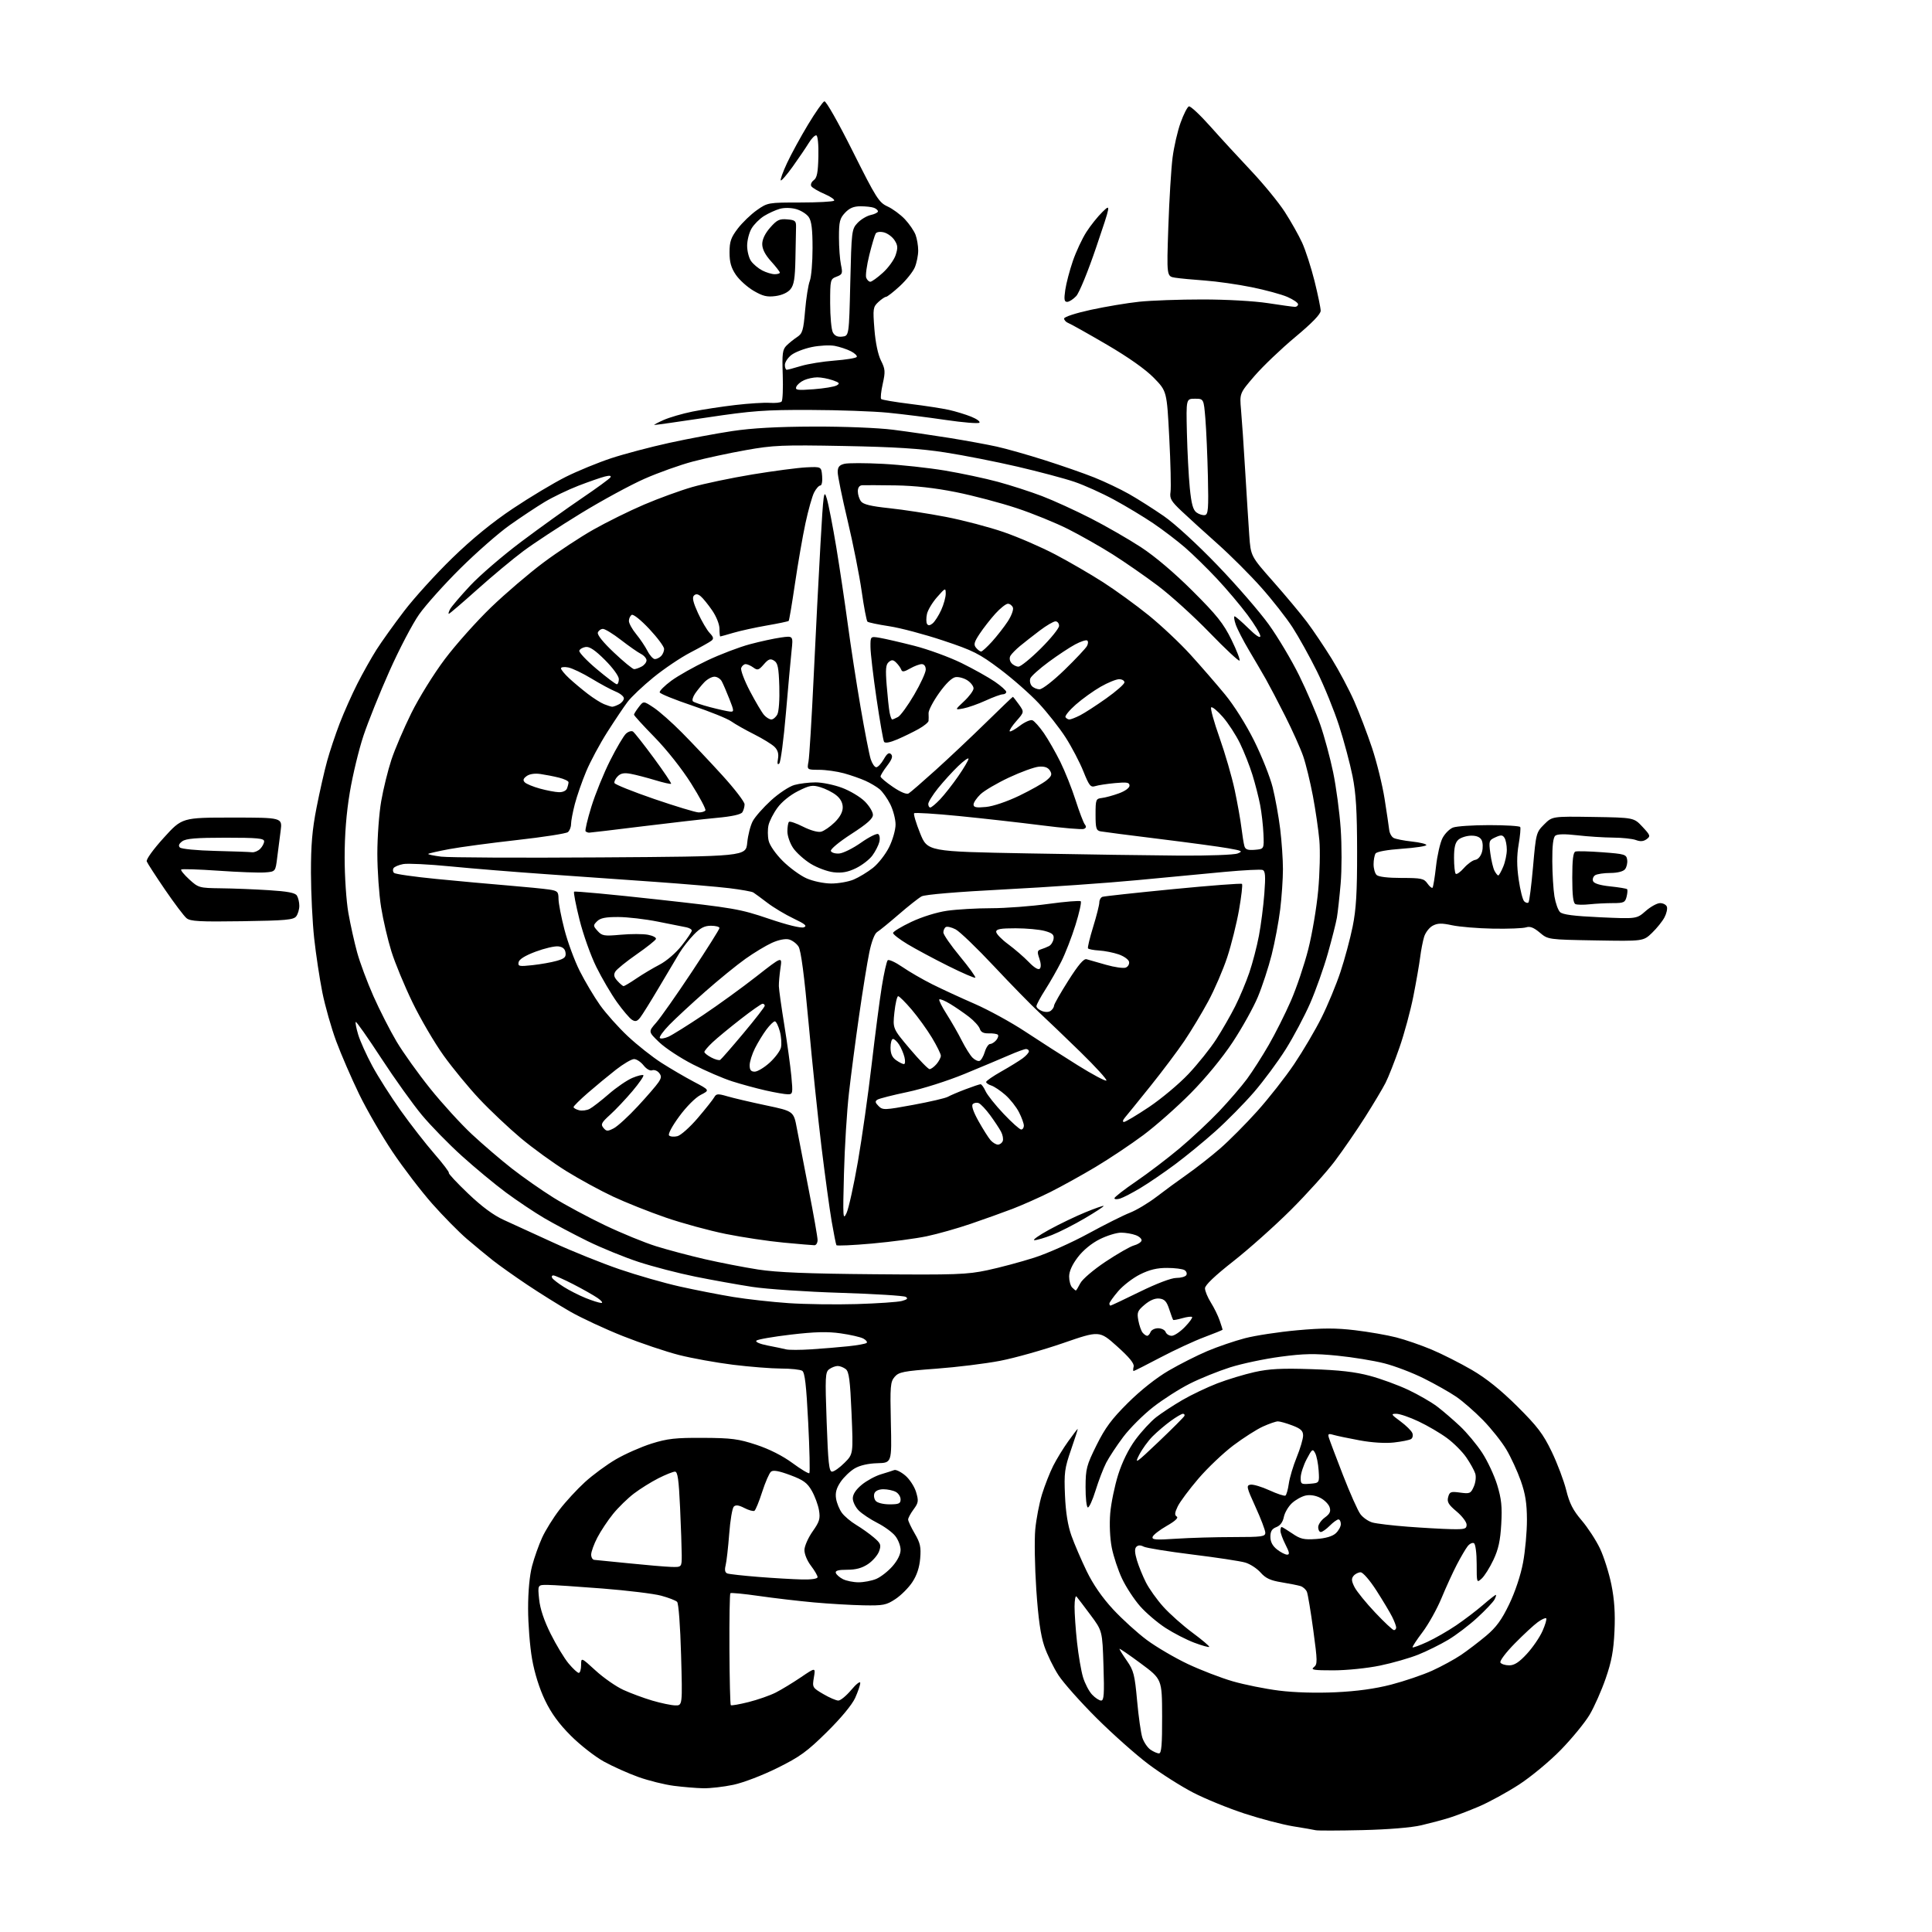 <?xml version="1.0" encoding="UTF-8" standalone="no"?>
<svg 
  version="1.1" 
  xmlns="http://www.w3.org/2000/svg" 
  xmlns:xlink="http://www.w3.org/1999/xlink" 
  xmlns:svg="http://www.w3.org/2000/svg"
  xmlns:rdf="http://www.w3.org/1999/02/22-rdf-syntax-ns#"
  xmlns:cc="http://creativecommons.org/ns#"
  xmlns:dc="http://purl.org/dc/elements/1.1/"
  viewBox="0 0 768 768"
  width="768"
  height="768"
>
<style>svg {background-color: white; }</style>"
<path stroke="none" fill="black" fill-rule="evenodd" d="M541.50,727.50C532.15,727.72 523.83,727.74 523.00,727.54C522.17,727.34 518.12,726.64 514.00,725.98C509.88,725.31 501.22,723.05 494.77,720.94C488.31,718.83 479.09,715.07 474.27,712.57C469.44,710.07 461.45,704.99 456.50,701.27C451.55,697.55 442.30,689.33 435.94,683.00C429.59,676.68 422.76,669.00 420.77,665.95C418.78,662.89 416.23,657.65 415.10,654.29C413.66,650.04 412.71,643.26 411.94,631.85C411.34,622.86 411.15,612.13 411.53,608.00C411.91,603.88 413.12,597.58 414.22,594.00C415.33,590.43 417.33,585.33 418.67,582.68C420.01,580.03 422.70,575.64 424.65,572.93C426.59,570.22 428.29,568.00 428.41,568.00C428.53,568.00 427.34,571.71 425.77,576.25C423.19,583.71 422.96,585.46 423.35,594.50C423.64,601.23 424.48,606.45 425.92,610.48C427.09,613.76 429.81,620.09 431.96,624.54C434.54,629.86 438.12,635.04 442.46,639.73C446.08,643.64 452.13,649.13 455.90,651.93C459.68,654.73 466.98,659.01 472.13,661.45C477.28,663.88 485.33,666.98 490.01,668.34C494.69,669.69 502.97,671.36 508.42,672.04C514.51,672.81 523.17,673.06 530.91,672.70C539.40,672.31 546.60,671.31 553.00,669.66C558.23,668.30 565.55,665.81 569.28,664.13C573.00,662.44 578.18,659.62 580.78,657.87C583.37,656.11 587.87,652.68 590.77,650.25C594.80,646.86 596.95,643.91 599.95,637.66C602.31,632.75 604.50,626.17 605.44,621.14C606.30,616.54 606.99,608.89 606.98,604.14C606.96,597.60 606.37,593.84 604.54,588.65C603.21,584.88 600.63,579.29 598.81,576.22C596.99,573.15 592.80,567.88 589.50,564.50C586.20,561.13 581.40,556.94 578.82,555.19C576.25,553.44 570.49,550.18 566.01,547.95C561.54,545.71 554.47,543.01 550.30,541.95C546.13,540.88 537.72,539.51 531.61,538.90C522.54,538.00 518.39,538.07 509.00,539.32C502.68,540.16 493.68,542.06 489.00,543.54C484.32,545.03 477.12,547.93 473.00,550.01C468.87,552.08 462.28,556.29 458.35,559.37C454.42,562.44 449.09,567.77 446.51,571.20C443.92,574.64 440.88,579.26 439.73,581.47C438.59,583.69 436.69,588.65 435.50,592.50C434.31,596.35 432.93,599.38 432.42,599.23C431.91,599.08 431.51,595.42 431.53,591.09C431.56,583.85 431.91,582.51 435.89,574.48C439.33,567.55 441.91,564.08 448.40,557.63C453.40,552.66 459.68,547.69 464.54,544.86C468.92,542.30 475.85,538.80 479.94,537.07C484.03,535.34 490.75,533.05 494.87,531.97C498.99,530.89 508.31,529.47 515.60,528.81C525.79,527.89 531.10,527.88 538.67,528.79C544.08,529.43 551.42,530.71 555.00,531.63C558.58,532.54 564.92,534.73 569.11,536.49C573.29,538.25 580.49,541.89 585.11,544.58C590.84,547.92 596.55,552.51 603.13,559.04C611.16,567.03 613.43,570.01 616.82,577.06C619.06,581.70 621.65,588.58 622.59,592.34C623.89,597.60 625.30,600.36 628.70,604.34C631.13,607.18 634.41,612.20 635.99,615.50C637.56,618.80 639.61,625.29 640.55,629.91C641.75,635.88 642.11,641.26 641.78,648.41C641.42,656.21 640.62,660.49 638.27,667.26C636.60,672.08 633.72,678.57 631.87,681.68C630.01,684.79 624.90,691.03 620.50,695.55C616.03,700.14 608.67,706.25 603.83,709.40C599.06,712.49 591.89,716.41 587.88,718.12C583.88,719.82 578.56,721.85 576.05,722.63C573.55,723.41 568.58,724.73 565.00,725.57C561.06,726.50 551.81,727.26 541.50,727.50zM279.50,710.86C276.75,710.80 271.51,710.36 267.85,709.89C264.20,709.42 257.90,707.86 253.85,706.42C249.81,704.98 243.60,702.20 240.06,700.25C236.52,698.29 230.60,693.67 226.92,689.98C222.21,685.27 219.15,681.08 216.65,675.88C214.43,671.26 212.50,665.12 211.51,659.49C210.64,654.55 209.93,645.55 209.93,639.50C209.92,632.64 210.52,626.24 211.51,622.50C212.38,619.20 214.18,614.13 215.50,611.24C216.82,608.35 219.92,603.36 222.39,600.15C224.85,596.94 229.42,591.99 232.53,589.15C235.64,586.31 241.18,582.23 244.84,580.10C248.50,577.96 254.88,575.15 259.00,573.85C265.34,571.86 268.51,571.51 279.50,571.57C290.82,571.63 293.56,571.99 300.66,574.33C305.81,576.03 311.11,578.71 315.01,581.58C318.41,584.09 321.44,585.90 321.73,585.60C322.02,585.31 321.82,576.23 321.27,565.43C320.52,550.60 319.94,545.57 318.89,544.91C318.13,544.43 314.34,544.02 310.47,544.02C306.60,544.01 298.01,543.33 291.37,542.51C284.73,541.68 275.07,539.94 269.90,538.63C264.73,537.31 254.69,533.93 247.59,531.11C240.49,528.29 231.04,523.89 226.59,521.34C222.14,518.78 214.45,513.97 209.50,510.66C204.55,507.34 198.44,503.01 195.93,501.03C193.42,499.05 188.76,495.20 185.57,492.47C182.38,489.73 176.19,483.45 171.81,478.50C167.44,473.55 160.36,464.31 156.09,457.96C151.83,451.61 145.83,441.26 142.77,434.96C139.72,428.66 135.62,419.21 133.67,413.96C131.72,408.71 129.23,399.93 128.13,394.46C127.04,388.98 125.58,379.32 124.89,373.00C124.20,366.68 123.63,354.98 123.61,347.00C123.59,335.90 124.11,329.80 125.84,321.00C127.08,314.68 128.97,306.35 130.04,302.50C131.10,298.65 133.36,291.90 135.05,287.50C136.75,283.10 139.90,276.03 142.06,271.78C144.21,267.54 147.63,261.47 149.65,258.28C151.67,255.10 156.63,248.17 160.67,242.88C164.71,237.59 173.31,228.12 179.79,221.83C187.67,214.18 195.64,207.67 203.90,202.15C210.69,197.61 220.12,191.96 224.87,189.58C229.62,187.21 237.78,183.86 243.00,182.14C248.22,180.42 258.57,177.69 266.00,176.06C273.43,174.43 284.68,172.32 291.00,171.37C298.94,170.17 309.00,169.62 323.50,169.57C335.51,169.53 349.00,170.07 355.00,170.83C360.77,171.56 370.90,173.04 377.50,174.10C384.10,175.17 392.52,176.71 396.21,177.53C399.90,178.34 408.45,180.76 415.21,182.91C421.97,185.06 430.88,188.16 435.00,189.81C439.12,191.46 445.33,194.41 448.79,196.37C452.26,198.33 458.48,202.29 462.63,205.15C467.01,208.18 475.95,216.38 483.97,224.72C491.56,232.61 500.75,243.21 504.39,248.28C508.03,253.35 513.45,262.45 516.43,268.50C519.41,274.55 523.18,283.34 524.82,288.03C526.45,292.72 528.76,301.26 529.95,307.01C531.14,312.76 532.49,322.85 532.95,329.44C533.41,336.03 533.40,345.85 532.93,351.25C532.46,356.65 531.79,362.74 531.44,364.78C531.09,366.83 529.47,373.23 527.84,379.00C526.21,384.77 523.04,393.70 520.80,398.83C518.55,403.96 514.19,412.17 511.11,417.08C508.02,421.99 502.35,429.65 498.50,434.12C494.65,438.58 487.74,445.59 483.14,449.70C478.55,453.81 471.26,459.78 466.95,462.97C462.65,466.17 456.51,470.35 453.31,472.27C450.12,474.19 446.49,476.07 445.25,476.45C444.01,476.83 443.00,476.77 443.00,476.32C443.00,475.87 446.88,472.85 451.62,469.62C456.36,466.39 464.12,460.48 468.87,456.50C473.62,452.52 480.70,445.89 484.62,441.77C488.53,437.64 493.52,431.85 495.71,428.89C497.89,425.92 501.79,419.83 504.37,415.34C506.96,410.85 510.91,402.98 513.15,397.84C515.39,392.70 518.49,383.51 520.04,377.41C521.60,371.30 523.38,360.76 524.00,353.98C524.63,347.19 524.84,338.23 524.47,334.07C524.10,329.91 522.94,321.94 521.89,316.37C520.83,310.79 519.11,303.72 518.05,300.64C516.99,297.56 513.79,290.42 510.94,284.77C508.10,279.12 504.61,272.48 503.21,270.00C501.80,267.52 498.78,262.35 496.49,258.50C494.20,254.65 491.83,250.04 491.22,248.25C490.61,246.46 490.40,245.00 490.77,245.00C491.13,245.00 493.58,247.12 496.22,249.71C499.23,252.68 501.00,253.84 501.00,252.86C501.00,251.99 498.69,248.18 495.87,244.39C493.04,240.60 487.57,234.12 483.70,230.00C479.83,225.88 474.15,220.32 471.08,217.66C468.01,215.00 462.35,210.68 458.50,208.07C454.65,205.46 447.61,201.22 442.85,198.64C438.10,196.06 431.01,192.86 427.09,191.53C423.18,190.20 412.98,187.49 404.44,185.50C395.90,183.52 382.97,180.97 375.71,179.85C365.84,178.31 355.68,177.67 335.50,177.29C310.95,176.83 307.41,176.98 296.50,178.93C289.90,180.10 280.40,182.15 275.40,183.47C270.39,184.79 261.76,187.87 256.22,190.31C250.68,192.75 239.29,198.93 230.91,204.06C222.53,209.18 212.26,215.92 208.09,219.03C203.91,222.14 195.64,229.03 189.71,234.34C183.77,239.66 178.69,244.00 178.42,244.00C178.15,244.00 178.38,243.17 178.92,242.15C179.47,241.13 183.05,236.94 186.88,232.83C190.72,228.72 199.85,220.86 207.18,215.36C214.51,209.86 225.34,202.08 231.25,198.08C237.16,194.08 242.29,190.33 242.65,189.76C243.08,189.06 242.33,188.95 240.42,189.43C238.83,189.83 234.13,191.47 229.96,193.07C225.80,194.68 219.73,197.60 216.47,199.56C213.22,201.52 206.95,205.68 202.54,208.81C198.13,211.94 189.31,219.68 182.94,226.00C176.57,232.32 169.22,240.52 166.62,244.21C164.01,247.90 158.71,258.03 154.84,266.71C150.96,275.39 146.30,287.00 144.47,292.50C142.64,298.00 140.21,308.07 139.07,314.88C137.68,323.18 137.00,331.73 137.00,340.88C137.00,348.43 137.66,358.24 138.48,362.89C139.29,367.51 140.86,374.56 141.96,378.57C143.05,382.58 145.98,390.42 148.45,396.00C150.93,401.58 155.07,409.70 157.66,414.06C160.25,418.41 166.26,426.81 171.01,432.73C175.77,438.66 183.23,446.83 187.58,450.89C191.94,454.95 199.12,461.11 203.54,464.56C207.96,468.01 215.39,473.20 220.04,476.10C224.69,478.99 233.90,483.93 240.50,487.08C247.10,490.23 256.21,493.96 260.75,495.38C265.28,496.80 273.98,499.11 280.08,500.52C286.18,501.92 295.75,503.78 301.34,504.65C308.81,505.81 321.03,506.31 347.50,506.53C379.89,506.81 384.40,506.65 392.50,504.93C397.45,503.88 405.81,501.64 411.07,499.96C416.34,498.28 426.01,493.97 432.57,490.39C439.13,486.81 446.60,483.07 449.18,482.07C451.75,481.07 456.47,478.24 459.68,475.79C462.88,473.33 468.43,469.27 472.00,466.76C475.57,464.25 481.43,459.66 485.00,456.56C488.57,453.46 495.22,446.78 499.77,441.71C504.32,436.64 510.93,428.23 514.45,423.00C517.97,417.77 522.87,409.45 525.34,404.50C527.81,399.55 531.19,391.38 532.86,386.34C534.53,381.30 536.71,373.20 537.70,368.34C539.09,361.47 539.49,354.82 539.47,338.50C539.45,322.34 539.03,315.43 537.65,308.50C536.66,303.55 534.25,294.55 532.31,288.50C530.36,282.45 526.40,272.71 523.50,266.85C520.60,260.99 516.22,253.12 513.78,249.35C511.33,245.58 505.77,238.48 501.41,233.58C497.06,228.67 489.23,220.84 484.00,216.18C478.77,211.53 472.33,205.66 469.67,203.15C465.52,199.23 464.90,198.16 465.30,195.54C465.55,193.87 465.33,184.18 464.80,174.00C463.84,155.50 463.84,155.50 458.67,150.20C455.35,146.81 448.66,142.08 440.00,137.01C432.57,132.67 425.71,128.82 424.75,128.45C423.79,128.09 423.00,127.26 423.00,126.63C423.00,125.97 427.57,124.48 433.62,123.16C439.47,121.89 448.13,120.44 452.87,119.94C457.62,119.44 468.93,119.04 478.00,119.04C487.49,119.04 498.53,119.66 504.00,120.50C509.23,121.31 514.06,121.97 514.75,121.98C515.44,121.99 516.00,121.52 516.00,120.94C516.00,120.36 514.09,119.05 511.75,118.03C509.41,117.01 503.00,115.27 497.50,114.16C492.00,113.04 483.68,111.86 479.00,111.52C474.32,111.19 468.98,110.68 467.13,110.39C463.76,109.86 463.76,109.86 464.43,90.18C464.80,79.36 465.56,66.98 466.11,62.67C466.66,58.36 468.10,52.10 469.31,48.75C470.51,45.39 472.00,42.49 472.61,42.29C473.22,42.09 477.04,45.66 481.09,50.21C485.14,54.77 492.47,62.74 497.37,67.93C502.27,73.12 508.27,80.45 510.71,84.22C513.15,87.99 516.26,93.51 517.62,96.48C518.98,99.45 521.19,106.30 522.54,111.69C523.88,117.09 524.98,122.41 524.99,123.52C525.00,124.87 521.61,128.37 514.84,134.02C509.25,138.68 502.00,145.62 498.71,149.42C492.75,156.35 492.75,156.35 493.33,162.92C493.66,166.54 494.40,177.38 494.97,187.00C495.55,196.62 496.28,208.23 496.60,212.79C497.19,221.08 497.19,221.08 506.13,231.20C511.04,236.76 517.08,243.99 519.54,247.26C522.00,250.53 526.41,257.10 529.36,261.85C532.30,266.61 536.34,274.23 538.34,278.78C540.35,283.34 543.52,291.66 545.40,297.28C547.27,302.90 549.52,312.00 550.39,317.50C551.25,323.00 552.09,328.58 552.23,329.90C552.38,331.22 553.17,332.66 554.00,333.10C554.83,333.54 558.09,334.18 561.25,334.52C564.41,334.86 567.00,335.50 567.00,335.92C567.00,336.35 562.63,337.01 557.29,337.39C551.45,337.80 547.27,338.55 546.80,339.29C546.38,339.95 546.02,341.87 546.02,343.55C546.01,345.23 546.54,347.14 547.20,347.80C547.95,348.55 551.68,349.00 557.14,349.00C565.01,349.00 566.04,349.22 567.42,351.19C568.26,352.39 569.18,353.16 569.45,352.88C569.72,352.61 570.35,348.80 570.84,344.41C571.33,340.01 572.49,334.96 573.41,333.17C574.34,331.38 576.23,329.48 577.61,328.96C579.00,328.43 585.47,328.00 592.01,328.00C598.54,328.00 604.07,328.34 604.31,328.75C604.55,329.16 604.26,332.33 603.67,335.78C602.92,340.25 602.92,344.23 603.70,349.62C604.30,353.79 605.28,357.68 605.88,358.28C606.48,358.88 607.25,359.09 607.59,358.74C607.94,358.40 608.75,352.00 609.41,344.53C610.58,331.22 610.67,330.87 613.82,327.72C617.04,324.50 617.04,324.50 633.27,324.75C649.50,325.01 649.50,325.01 652.90,328.66C656.05,332.03 656.18,332.40 654.55,333.59C653.32,334.49 652.05,334.59 650.33,333.94C648.98,333.42 644.86,332.98 641.18,332.96C637.51,332.93 631.12,332.52 627.00,332.04C622.04,331.47 619.08,331.52 618.25,332.21C617.41,332.91 617.02,336.22 617.06,342.37C617.09,347.39 617.48,353.67 617.91,356.32C618.35,358.96 619.34,361.77 620.12,362.55C621.15,363.58 625.57,364.15 636.07,364.63C650.60,365.29 650.60,365.29 654.18,362.15C656.15,360.42 658.73,359.00 659.91,359.00C661.10,359.00 662.31,359.63 662.60,360.41C662.90,361.19 662.48,363.10 661.66,364.66C660.84,366.22 658.61,369.00 656.71,370.83C653.24,374.16 653.24,374.16 634.31,373.83C615.38,373.50 615.38,373.50 612.08,370.72C609.67,368.69 608.19,368.13 606.64,368.64C605.46,369.03 599.55,369.26 593.50,369.15C587.45,369.04 580.13,368.43 577.24,367.81C573.07,366.91 571.46,366.95 569.51,367.99C568.16,368.72 566.63,370.70 566.11,372.40C565.59,374.11 564.88,377.75 564.54,380.50C564.19,383.25 562.99,390.20 561.85,395.95C560.72,401.70 558.23,410.91 556.31,416.41C554.39,421.92 551.90,428.25 550.77,430.46C549.64,432.68 546.01,438.77 542.69,444.00C539.38,449.23 533.96,457.10 530.66,461.50C527.35,465.90 519.43,474.69 513.07,481.03C506.71,487.36 496.44,496.52 490.25,501.38C482.90,507.15 479.00,510.87 479.00,512.12C479.00,513.18 480.05,515.72 481.33,517.77C482.62,519.82 484.19,523.03 484.83,524.90C485.47,526.77 486.00,528.42 486.00,528.56C486.00,528.71 482.74,530.04 478.75,531.53C474.76,533.02 466.90,536.66 461.28,539.62C455.67,542.58 450.87,545.00 450.63,545.00C450.39,545.00 450.39,544.21 450.64,543.25C450.96,542.04 448.93,539.56 444.07,535.20C437.04,528.91 437.04,528.91 422.57,533.91C414.60,536.66 403.34,539.83 397.53,540.95C391.72,542.07 380.34,543.47 372.23,544.07C359.09,545.04 357.30,545.39 355.63,547.33C353.94,549.30 353.80,551.00 354.13,565.50C354.50,581.50 354.50,581.50 348.77,581.65C345.17,581.74 341.83,582.50 339.78,583.70C337.98,584.75 335.46,587.16 334.17,589.05C332.48,591.55 331.98,593.39 332.35,595.72C332.63,597.50 333.68,600.05 334.68,601.40C335.68,602.76 338.24,604.91 340.36,606.18C342.49,607.46 345.63,609.69 347.34,611.15C350.11,613.51 350.35,614.11 349.47,616.62C348.92,618.17 346.95,620.46 345.09,621.72C342.70,623.33 340.25,624.00 336.77,624.00C333.27,624.00 331.95,624.36 332.25,625.25C332.47,625.94 333.75,627.06 335.08,627.74C336.41,628.41 339.20,628.98 341.28,628.99C343.36,628.99 346.52,628.39 348.30,627.65C350.08,626.91 352.99,624.64 354.77,622.61C356.78,620.32 358.00,617.86 358.00,616.10C358.00,614.54 357.06,612.07 355.90,610.60C354.75,609.13 351.54,606.79 348.78,605.39C346.01,603.98 342.68,601.77 341.37,600.46C340.07,599.16 339.00,596.98 339.00,595.62C339.00,594.00 340.23,592.13 342.56,590.21C344.51,588.60 347.93,586.74 350.16,586.07C352.39,585.40 354.77,584.64 355.46,584.38C356.15,584.11 358.12,585.08 359.84,586.52C361.56,587.97 363.50,590.93 364.15,593.10C365.21,596.65 365.11,597.36 363.17,599.99C361.98,601.60 361.00,603.42 361.00,604.03C361.00,604.64 362.18,607.16 363.62,609.61C365.81,613.35 366.17,614.97 365.79,619.48C365.49,623.10 364.46,626.21 362.66,628.93C361.19,631.16 358.17,634.18 355.96,635.64C352.32,638.05 351.14,638.29 343.22,638.14C338.43,638.05 329.55,637.53 323.50,636.98C317.45,636.43 307.62,635.28 301.66,634.42C295.69,633.56 290.60,633.07 290.33,633.33C290.07,633.60 289.90,643.62 289.96,655.61C290.02,667.60 290.26,677.60 290.50,677.83C290.74,678.07 293.92,677.51 297.59,676.59C301.25,675.67 306.10,673.97 308.37,672.82C310.64,671.66 315.14,668.93 318.36,666.75C324.21,662.78 324.21,662.78 323.53,666.81C322.87,670.75 322.94,670.88 327.26,673.41C329.69,674.84 332.39,676.00 333.25,676.00C334.12,676.00 336.44,674.09 338.40,671.75C340.36,669.41 341.96,668.17 341.96,669.00C341.96,669.83 341.04,672.51 339.93,674.97C338.70,677.67 334.27,683.02 328.70,688.51C320.82,696.29 317.99,698.35 309.00,702.80C303.10,705.73 295.43,708.66 291.50,709.49C287.65,710.30 282.25,710.92 279.50,710.86zM460.72,697.00C461.70,697.00 461.99,693.57 461.96,682.25C461.92,667.50 461.92,667.50 453.46,661.23C448.81,657.78 445.00,655.18 445.00,655.45C445.00,655.72 446.34,657.87 447.98,660.22C450.64,664.03 451.08,665.76 452.01,676.00C452.58,682.33 453.52,688.96 454.10,690.75C454.68,692.53 456.12,694.67 457.30,695.50C458.48,696.32 460.02,697.00 460.72,697.00zM268.40,677.92C271.30,678.00 271.30,678.00 270.74,657.89C270.42,646.36 269.75,637.35 269.16,636.76C268.60,636.20 265.75,635.10 262.82,634.31C259.90,633.52 249.40,632.24 239.50,631.46C229.60,630.68 219.75,630.03 217.61,630.02C213.72,630.00 213.72,630.00 214.31,635.73C214.70,639.52 216.26,644.19 218.90,649.48C221.10,653.89 224.30,659.19 226.02,661.25C227.74,663.31 229.56,665.00 230.07,665.00C230.58,665.00 231.00,663.60 231.00,661.90C231.00,658.80 231.00,658.80 236.75,664.06C239.91,666.96 244.88,670.42 247.78,671.75C250.68,673.08 255.86,675.00 259.28,676.01C262.70,677.02 266.81,677.88 268.40,677.92zM437.72,676.00C438.84,676.00 439.02,673.45 438.65,662.15C438.21,648.30 438.21,648.30 433.44,641.90C430.81,638.38 428.33,635.11 427.92,634.64C427.51,634.16 427.17,635.96 427.15,638.64C427.14,641.31 427.58,647.71 428.14,652.86C428.70,658.00 429.77,664.24 430.52,666.73C431.27,669.21 432.88,672.31 434.11,673.62C435.34,674.93 436.97,676.00 437.72,676.00zM530.06,663.99C522.30,664.00 520.91,663.78 522.25,662.75C523.76,661.60 523.74,660.47 522.05,648.00C521.04,640.58 519.90,633.73 519.52,632.79C519.13,631.85 518.00,630.82 517.00,630.50C516.01,630.19 512.61,629.51 509.44,628.99C505.01,628.27 503.10,627.38 501.10,625.11C499.67,623.49 496.93,621.70 495.00,621.14C493.07,620.57 483.62,619.13 474.00,617.95C464.38,616.76 455.66,615.35 454.63,614.81C453.39,614.16 452.41,614.19 451.71,614.89C450.98,615.62 451.05,617.23 451.94,620.22C452.65,622.57 454.26,626.55 455.53,629.05C456.79,631.54 459.90,635.90 462.44,638.72C464.97,641.54 470.20,646.19 474.06,649.05C477.92,651.91 480.90,654.44 480.67,654.66C480.45,654.89 477.78,654.14 474.74,653.00C471.70,651.86 466.57,649.23 463.35,647.15C460.12,645.06 455.56,641.17 453.21,638.50C450.85,635.82 447.63,630.91 446.05,627.57C444.47,624.23 442.62,618.66 441.94,615.19C441.21,611.43 440.97,605.93 441.33,601.57C441.67,597.54 443.10,590.63 444.49,586.21C446.11,581.10 448.61,576.04 451.36,572.29C453.74,569.06 457.45,565.04 459.60,563.36C461.74,561.69 466.43,558.62 470.00,556.54C473.57,554.46 479.82,551.49 483.87,549.92C487.92,548.36 494.60,546.34 498.70,545.42C504.56,544.12 509.43,543.87 521.34,544.26C532.37,544.62 538.68,545.34 544.50,546.90C548.90,548.07 555.81,550.60 559.86,552.52C563.91,554.44 569.08,557.43 571.36,559.17C573.64,560.91 577.69,564.40 580.37,566.92C583.05,569.44 587.01,574.18 589.16,577.46C591.31,580.74 594.01,586.52 595.17,590.32C596.85,595.87 597.17,598.94 596.77,605.88C596.40,612.43 595.64,615.89 593.64,620.11C592.19,623.18 590.10,626.50 589.00,627.50C587.02,629.30 587.00,629.25 587.00,621.71C587.00,617.41 586.54,613.83 585.93,613.46C585.35,613.10 584.21,613.63 583.41,614.65C582.61,615.67 580.67,618.98 579.10,622.00C577.53,625.02 574.78,631.02 573.00,635.33C571.21,639.64 567.82,645.71 565.46,648.83C563.10,651.95 561.33,654.66 561.52,654.85C561.71,655.05 564.34,654.08 567.35,652.70C570.37,651.31 575.54,648.35 578.84,646.11C582.14,643.87 586.92,640.23 589.48,638.02C592.03,635.81 594.34,634.00 594.60,634.00C594.86,634.00 594.62,634.83 594.08,635.85C593.53,636.87 590.44,640.13 587.20,643.10C583.97,646.07 578.78,650.01 575.69,651.85C572.59,653.70 567.26,656.34 563.84,657.72C560.41,659.10 553.54,661.08 548.56,662.10C543.50,663.15 535.33,663.98 530.06,663.99zM599.93,662.00C601.99,662.00 603.87,660.78 606.96,657.43C609.28,654.91 612.08,650.82 613.17,648.34C614.27,645.86 614.93,643.60 614.64,643.31C614.35,643.02 612.85,643.70 611.31,644.82C609.76,645.93 605.63,649.76 602.13,653.32C598.57,656.94 596.06,660.28 596.44,660.90C596.81,661.50 598.38,662.00 599.93,662.00zM554.12,648.00C554.60,648.00 555.00,647.53 555.00,646.95C555.00,646.37 554.28,644.46 553.40,642.70C552.52,640.94 549.70,636.24 547.15,632.26C544.53,628.18 541.79,625.02 540.87,625.01C539.98,625.01 538.71,625.64 538.06,626.43C537.13,627.54 537.23,628.54 538.47,630.95C539.35,632.65 543.03,637.18 546.66,641.02C550.28,644.86 553.64,648.00 554.12,648.00zM318.75,627.86C322.60,627.95 325.00,627.59 325.00,626.93C325.00,626.35 323.81,624.30 322.35,622.39C320.83,620.40 319.73,617.71 319.78,616.09C319.82,614.53 321.29,611.23 323.04,608.75C325.77,604.88 326.12,603.69 325.56,600.35C325.20,598.21 323.91,594.73 322.70,592.61C320.89,589.43 319.37,588.33 314.11,586.37C309.60,584.69 307.36,584.29 306.48,585.02C305.79,585.59 304.22,589.20 302.98,593.05C301.75,596.90 300.36,600.28 299.90,600.56C299.44,600.85 297.64,600.35 295.91,599.46C293.66,598.29 292.46,598.14 291.69,598.91C291.09,599.51 290.27,604.38 289.87,609.75C289.46,615.11 288.82,620.73 288.45,622.24C287.98,624.13 288.19,625.13 289.14,625.48C289.89,625.75 295.45,626.37 301.50,626.85C307.55,627.33 315.31,627.78 318.75,627.86zM266.75,622.87C271.00,623.00 271.00,623.00 271.00,618.25C270.99,615.64 270.70,607.09 270.34,599.25C269.83,588.13 269.39,585.00 268.31,585.00C267.55,585.00 264.59,586.19 261.72,587.64C258.86,589.09 254.48,591.82 252.01,593.70C249.53,595.58 245.79,599.23 243.70,601.81C241.61,604.39 238.80,608.62 237.45,611.22C236.10,613.81 235.00,616.85 235.00,617.97C235.00,619.09 235.56,620.03 236.25,620.07C236.94,620.12 243.12,620.73 250.00,621.44C256.88,622.15 264.41,622.79 266.75,622.87zM511.66,618.00C512.73,618.00 512.59,617.11 511.02,614.04C509.91,611.86 509.00,609.39 509.00,608.54C509.00,607.69 509.21,607.00 509.46,607.00C509.71,607.00 511.62,608.17 513.71,609.59C516.95,611.81 518.32,612.12 523.21,611.78C526.91,611.52 529.64,610.73 530.96,609.53C532.08,608.52 533.00,606.86 533.00,605.85C533.00,604.83 532.57,604.00 532.05,604.00C531.52,604.00 529.97,605.12 528.59,606.50C527.22,607.88 525.62,609.00 525.05,609.00C524.47,609.00 524.00,608.14 524.00,607.08C524.00,606.03 525.18,604.31 526.62,603.26C528.63,601.80 529.08,600.83 528.55,599.16C528.17,597.96 526.51,596.28 524.86,595.43C523.01,594.47 520.76,594.11 519.01,594.50C517.44,594.84 514.99,596.21 513.56,597.53C512.13,598.86 510.68,601.34 510.34,603.05C509.94,605.06 508.88,606.47 507.36,607.05C505.62,607.72 505.00,608.72 505.00,610.90C505.00,612.90 505.85,614.52 507.63,615.93C509.08,617.07 510.89,618.00 511.66,618.00zM467.61,611.66C473.05,611.30 483.24,611.01 490.25,611.01C501.73,611.00 503.00,610.83 502.98,609.25C502.96,608.29 501.21,603.67 499.07,599.00C495.50,591.17 495.35,590.47 497.10,590.18C498.15,590.00 501.53,591.01 504.61,592.42C507.69,593.83 510.55,594.78 510.97,594.52C511.38,594.26 511.99,592.13 512.32,589.78C512.65,587.42 514.06,582.70 515.46,579.27C516.86,575.84 518.00,571.97 518.00,570.66C518.00,568.77 517.11,567.93 513.72,566.64C511.36,565.74 508.77,565.01 507.97,565.02C507.16,565.03 504.48,565.96 502.01,567.08C499.55,568.20 494.27,571.57 490.29,574.56C486.31,577.56 480.06,583.49 476.41,587.75C472.76,592.01 469.05,596.99 468.17,598.81C466.96,601.32 466.86,602.30 467.78,602.86C468.55,603.34 467.13,604.66 463.82,606.55C460.98,608.17 458.45,610.13 458.19,610.91C457.80,612.09 459.35,612.21 467.61,611.66zM576.75,607.86C582.29,607.98 583.00,607.78 583.00,606.08C583.00,605.03 581.21,602.67 579.02,600.83C575.79,598.13 575.15,597.05 575.66,595.13C576.23,593.00 576.70,592.82 580.42,593.33C584.26,593.86 584.65,593.69 585.85,590.97C586.59,589.31 586.84,587.06 586.44,585.77C586.05,584.52 584.45,581.63 582.88,579.35C581.32,577.07 577.86,573.60 575.18,571.64C572.51,569.67 567.44,566.70 563.91,565.04C560.39,563.37 556.40,562.00 555.05,562.00C552.82,562.00 552.97,562.27 556.70,565.01C558.95,566.67 561.08,568.77 561.43,569.68C561.78,570.59 561.55,571.66 560.91,572.05C560.28,572.45 557.22,573.06 554.13,573.41C550.68,573.80 545.40,573.47 540.50,572.57C536.10,571.76 531.42,570.78 530.09,570.39C528.04,569.79 527.77,569.97 528.27,571.59C528.59,572.64 531.12,579.33 533.89,586.46C536.66,593.59 539.76,600.54 540.78,601.90C541.80,603.27 543.95,604.76 545.57,605.22C547.18,605.67 553.45,606.42 559.50,606.88C565.55,607.34 573.31,607.78 576.75,607.86zM353.62,598.00C357.31,598.00 358.00,597.69 358.00,596.04C358.00,594.95 357.13,593.60 356.07,593.04C355.00,592.47 352.80,592.00 351.17,592.00C349.36,592.00 347.97,592.63 347.59,593.63C347.25,594.52 347.48,595.87 348.11,596.63C348.75,597.41 351.13,598.00 353.62,598.00zM520.75,589.81C524.50,589.50 524.50,589.50 524.18,584.55C524.00,581.83 523.38,578.71 522.79,577.62C521.82,575.79 521.54,576.00 519.41,580.06C518.13,582.50 517.07,585.76 517.05,587.31C517.00,589.95 517.22,590.10 520.75,589.81zM330.75,585.00C331.55,585.00 333.77,583.43 335.70,581.50C339.19,578.01 339.19,578.01 338.50,561.75C337.94,548.65 337.49,545.26 336.21,544.25C335.33,543.56 333.89,543.00 333.00,543.00C332.11,543.00 330.60,543.57 329.64,544.27C328.05,545.44 327.96,547.20 328.61,565.27C329.18,581.49 329.56,585.00 330.75,585.00zM460.61,573.08C466.05,567.90 470.65,563.29 470.83,562.83C471.02,562.37 470.75,562.00 470.23,562.00C469.72,562.00 467.55,563.27 465.40,564.83C463.26,566.38 460.02,569.13 458.21,570.94C456.40,572.75 453.98,576.09 452.82,578.37C450.88,582.17 451.51,581.74 460.61,573.08zM322.50,536.38C326.90,536.09 333.51,535.55 337.18,535.16C340.86,534.78 344.16,534.17 344.52,533.81C344.88,533.46 344.27,532.68 343.17,532.09C342.06,531.50 338.02,530.57 334.18,530.03C328.95,529.28 323.97,529.41 314.38,530.53C307.33,531.36 301.17,532.43 300.68,532.92C300.16,533.44 302.01,534.25 305.14,534.86C308.09,535.43 311.40,536.12 312.50,536.40C313.60,536.67 318.10,536.67 322.50,536.38zM456.02,531.00C456.44,531.00 457.05,530.33 457.36,529.50C457.68,528.67 459.03,528.00 460.36,528.00C461.70,528.00 463.05,528.67 463.36,529.50C463.68,530.33 464.76,531.00 465.77,531.00C466.78,531.00 469.13,529.43 470.99,527.51C472.84,525.60 474.14,523.81 473.87,523.53C473.59,523.26 471.85,523.47 470.00,524.00C468.15,524.53 466.51,524.84 466.36,524.69C466.21,524.54 465.50,522.64 464.79,520.46C463.78,517.35 462.94,516.44 460.89,516.20C459.19,516.00 457.16,516.84 455.06,518.60C452.18,521.02 451.91,521.70 452.51,524.91C452.88,526.88 453.64,529.06 454.21,529.75C454.78,530.44 455.59,531.00 456.02,531.00zM340.54,518.39C348.82,518.14 356.90,517.59 358.50,517.16C360.65,516.58 361.06,516.15 360.05,515.53C359.30,515.07 347.62,514.34 334.09,513.92C320.57,513.50 304.77,512.44 299.00,511.55C293.23,510.66 283.03,508.83 276.35,507.48C269.67,506.13 259.55,503.50 253.85,501.64C248.16,499.77 239.00,496.03 233.50,493.33C228.00,490.62 220.29,486.53 216.38,484.24C212.46,481.94 205.61,477.35 201.14,474.05C196.68,470.74 188.79,464.20 183.60,459.51C178.41,454.83 171.26,447.51 167.71,443.25C164.16,438.99 156.88,428.82 151.55,420.66C146.22,412.49 141.66,406.01 141.42,406.24C141.19,406.48 141.62,408.75 142.39,411.29C143.15,413.83 145.67,419.42 147.98,423.70C150.29,427.99 155.39,436.00 159.31,441.50C163.23,447.00 169.24,454.71 172.66,458.64C176.08,462.57 178.68,465.99 178.42,466.24C178.17,466.49 181.61,470.19 186.07,474.44C191.53,479.66 196.19,483.10 200.34,484.98C203.73,486.52 212.57,490.57 220.00,493.98C227.43,497.39 239.21,502.13 246.18,504.52C253.16,506.91 263.96,510.01 270.18,511.40C276.41,512.79 286.00,514.67 291.50,515.57C297.00,516.47 306.90,517.57 313.50,518.02C320.10,518.47 332.27,518.63 340.54,518.39zM441.44,519.00C441.68,519.00 446.93,516.52 453.09,513.50C459.78,510.22 465.62,508.00 467.59,508.00C469.40,508.00 471.19,507.50 471.57,506.89C471.95,506.28 471.64,505.38 470.88,504.90C470.12,504.42 467.00,504.02 463.95,504.02C459.95,504.00 456.93,504.73 453.20,506.59C450.34,508.01 446.43,511.02 444.50,513.27C442.58,515.52 441.00,517.73 441.00,518.18C441.00,518.63 441.20,519.00 441.44,519.00zM239.00,517.94C239.82,517.97 239.15,517.07 237.50,515.94C235.85,514.82 231.47,512.34 227.77,510.45C224.08,508.55 220.56,507.00 219.97,507.00C219.37,507.00 219.17,507.47 219.53,508.04C219.88,508.61 221.94,510.20 224.10,511.56C226.26,512.93 230.16,514.91 232.77,515.97C235.37,517.03 238.18,517.91 239.00,517.94zM427.67,513.00C427.83,513.00 428.62,511.70 429.44,510.11C430.29,508.48 434.65,504.76 439.52,501.51C444.25,498.37 449.30,495.48 450.74,495.09C452.19,494.71 453.55,493.86 453.77,493.20C453.98,492.55 452.97,491.56 451.52,491.01C450.06,490.45 447.41,490.00 445.63,490.00C443.85,490.00 440.04,491.17 437.16,492.61C433.94,494.21 430.59,496.96 428.46,499.75C426.20,502.71 425.00,505.38 425.00,507.44C425.00,509.18 425.54,511.14 426.20,511.80C426.86,512.46 427.52,513.00 427.67,513.00zM346.67,494.33C339.07,495.01 332.68,495.30 332.49,494.98C332.29,494.66 331.44,490.38 330.59,485.45C329.75,480.53 327.93,467.23 326.55,455.90C325.17,444.57 322.87,422.52 321.45,406.90C319.70,387.64 318.40,377.78 317.42,376.27C316.63,375.04 314.90,373.76 313.58,373.43C312.14,373.07 309.43,373.62 306.84,374.80C304.45,375.88 299.73,378.73 296.34,381.14C292.95,383.54 285.75,389.40 280.34,394.17C274.93,398.94 268.50,404.90 266.06,407.40C263.62,409.91 261.93,412.27 262.31,412.64C262.68,413.02 264.23,412.77 265.75,412.09C267.26,411.41 273.45,407.54 279.50,403.50C285.55,399.45 295.10,392.53 300.72,388.12C310.95,380.11 310.95,380.11 310.25,384.80C309.87,387.39 309.58,390.62 309.61,392.00C309.64,393.38 310.62,400.35 311.78,407.50C312.94,414.65 314.19,423.76 314.57,427.75C315.22,434.63 315.15,435.00 313.19,435.00C312.05,435.00 308.06,434.31 304.31,433.46C300.57,432.61 294.57,430.98 291.00,429.83C287.43,428.69 280.45,425.68 275.50,423.15C270.55,420.63 264.51,416.66 262.09,414.35C257.67,410.13 257.67,410.13 260.85,406.52C262.59,404.53 268.97,395.46 275.01,386.35C281.05,377.24 286.00,369.39 286.00,368.90C286.00,368.40 284.48,368.00 282.61,368.00C280.05,368.00 278.39,368.86 275.79,371.54C273.90,373.49 271.34,376.75 270.11,378.79C268.88,380.83 265.21,387.00 261.96,392.50C258.71,398.00 255.35,403.39 254.50,404.48C253.28,406.03 252.57,406.22 251.22,405.38C250.28,404.79 247.60,401.65 245.28,398.41C242.96,395.16 239.25,388.84 237.04,384.36C234.82,379.88 231.82,371.44 230.36,365.59C228.90,359.74 227.93,354.73 228.21,354.46C228.48,354.18 243.29,355.56 261.11,357.53C291.76,360.91 294.15,361.32 305.61,365.21C312.96,367.70 318.43,369.05 319.54,368.62C320.96,368.08 320.07,367.32 315.43,365.11C312.17,363.56 307.48,360.75 305.00,358.85C302.52,356.96 300.02,355.12 299.43,354.76C298.84,354.40 294.56,353.64 289.93,353.07C285.29,352.51 272.05,351.38 260.50,350.56C248.95,349.74 229.38,348.36 217.00,347.49C204.62,346.63 187.53,345.24 179.00,344.40C170.47,343.56 162.05,343.15 160.29,343.48C158.52,343.81 156.78,344.55 156.42,345.13C156.07,345.70 156.16,346.55 156.64,347.00C157.11,347.46 164.70,348.54 173.50,349.40C182.30,350.27 195.12,351.44 202.00,352.00C208.88,352.57 216.19,353.29 218.25,353.60C221.67,354.12 222.00,354.46 222.02,357.34C222.03,359.08 223.09,364.55 224.37,369.50C225.64,374.45 228.39,381.88 230.46,386.00C232.54,390.12 236.16,396.22 238.52,399.55C240.88,402.87 245.86,408.45 249.59,411.94C253.32,415.43 259.33,420.18 262.94,422.49C266.55,424.80 272.35,428.19 275.84,430.03C282.17,433.37 282.17,433.37 278.55,435.23C276.45,436.30 272.86,439.90 270.01,443.79C267.16,447.66 265.46,450.86 265.97,451.37C266.46,451.86 267.95,451.98 269.30,451.64C270.64,451.30 274.27,448.07 277.36,444.45C280.45,440.83 283.39,437.12 283.90,436.21C284.73,434.74 285.34,434.69 289.17,435.81C291.55,436.51 298.45,438.12 304.50,439.40C315.50,441.72 315.50,441.72 316.78,448.61C317.49,452.40 319.63,463.46 321.53,473.18C323.44,482.91 325.00,491.79 325.00,492.93C325.00,494.07 324.44,495.00 323.75,495.00C323.06,495.00 317.55,494.53 311.50,493.96C305.45,493.40 295.09,491.84 288.48,490.51C281.87,489.17 271.14,486.25 264.64,484.00C258.13,481.76 248.69,478.00 243.66,475.64C238.62,473.28 230.27,468.73 225.10,465.52C219.94,462.32 211.79,456.41 206.99,452.39C202.20,448.36 194.82,441.40 190.60,436.91C186.37,432.42 179.97,424.64 176.36,419.62C172.76,414.61 167.19,405.10 163.99,398.50C160.79,391.90 157.00,382.75 155.58,378.17C154.15,373.59 152.31,365.72 151.50,360.67C150.68,355.63 150.01,346.05 150.00,339.38C150.00,332.72 150.69,323.29 151.54,318.45C152.38,313.60 154.20,306.23 155.57,302.06C156.94,297.90 160.51,289.55 163.50,283.50C166.52,277.39 172.45,267.83 176.84,262.00C181.18,256.23 189.45,246.97 195.19,241.43C200.94,235.90 210.32,227.88 216.03,223.62C221.74,219.36 230.71,213.45 235.96,210.49C241.21,207.52 250.22,203.07 256.00,200.60C261.77,198.13 270.39,194.99 275.14,193.62C279.90,192.25 290.70,189.99 299.14,188.59C307.59,187.20 317.20,185.94 320.50,185.78C326.50,185.50 326.50,185.50 326.81,189.25C326.99,191.37 326.67,193.00 326.09,193.00C325.52,193.00 324.41,194.24 323.63,195.75C322.85,197.26 321.30,202.78 320.18,208.00C319.06,213.22 317.19,224.01 316.02,231.97C314.85,239.92 313.73,246.61 313.51,246.82C313.30,247.03 309.39,247.85 304.81,248.64C300.24,249.44 294.28,250.74 291.57,251.54C288.86,252.34 286.49,253.00 286.32,253.00C286.14,253.00 286.00,251.62 286.00,249.93C286.00,248.17 284.75,245.05 283.08,242.62C281.48,240.29 279.44,237.78 278.54,237.03C277.39,236.08 276.61,235.99 275.84,236.76C275.08,237.52 275.55,239.51 277.44,243.66C278.91,246.87 281.00,250.44 282.09,251.60C283.66,253.26 283.80,253.91 282.78,254.71C282.08,255.26 278.33,257.36 274.46,259.37C270.59,261.38 263.98,265.83 259.77,269.26C255.56,272.69 250.93,277.07 249.48,279.00C248.02,280.93 244.40,286.32 241.42,291.00C238.44,295.68 234.66,302.72 233.02,306.65C231.37,310.58 229.35,316.41 228.51,319.61C227.68,322.80 227.00,326.40 227.00,327.59C227.00,328.78 226.44,330.22 225.75,330.78C225.06,331.35 215.95,332.76 205.50,333.93C195.05,335.10 182.93,336.73 178.57,337.54C174.21,338.36 170.46,339.21 170.24,339.43C170.01,339.65 172.33,340.15 175.38,340.53C178.44,340.91 206.94,341.05 238.72,340.83C296.50,340.45 296.50,340.45 297.04,334.97C297.33,331.96 298.32,328.10 299.24,326.40C300.15,324.69 303.42,320.99 306.49,318.18C309.58,315.36 313.74,312.61 315.79,312.04C317.83,311.47 321.62,311.01 324.21,311.01C326.80,311.00 331.53,311.97 334.71,313.16C337.90,314.35 341.96,316.78 343.75,318.56C345.54,320.34 347.00,322.74 347.00,323.89C347.00,325.43 344.70,327.47 338.43,331.52C333.59,334.64 330.04,337.59 330.28,338.28C330.52,338.95 332.01,339.40 333.60,339.28C335.18,339.16 339.08,337.22 342.26,334.98C345.44,332.74 348.52,331.20 349.10,331.56C349.69,331.92 349.88,333.34 349.54,334.71C349.19,336.08 347.95,338.51 346.77,340.10C345.59,341.70 342.65,343.96 340.24,345.13C337.02,346.69 334.68,347.11 331.39,346.74C328.93,346.46 324.81,344.93 322.23,343.34C319.65,341.74 316.52,338.92 315.27,337.07C314.02,335.22 313.00,332.27 313.00,330.52C313.00,328.77 313.28,327.05 313.62,326.71C313.96,326.37 316.49,327.23 319.24,328.62C322.17,330.10 325.13,330.93 326.39,330.62C327.57,330.32 329.99,328.66 331.77,326.92C333.89,324.84 335.00,322.80 335.00,320.95C335.00,319.11 334.09,317.43 332.36,316.07C330.92,314.93 328.10,313.51 326.11,312.92C322.94,311.96 321.85,312.16 317.20,314.49C314.04,316.08 310.74,318.76 309.02,321.14C307.43,323.32 305.84,326.44 305.49,328.06C305.13,329.68 305.15,332.42 305.54,334.16C305.94,336.00 308.29,339.38 311.13,342.23C313.83,344.92 318.09,348.04 320.60,349.15C323.18,350.29 327.40,351.18 330.33,351.21C333.17,351.23 337.23,350.52 339.34,349.64C341.45,348.75 344.90,346.66 347.01,344.99C349.12,343.32 352.00,339.63 353.42,336.78C354.85,333.92 356.00,329.89 356.00,327.76C356.00,325.65 355.05,322.03 353.90,319.71C352.74,317.39 350.83,314.70 349.65,313.72C348.47,312.74 345.93,311.23 344.00,310.37C342.07,309.50 338.25,308.16 335.50,307.40C332.75,306.65 328.31,306.02 325.64,306.01C320.78,306.00 320.78,306.00 321.39,302.72C321.73,300.92 322.66,285.73 323.45,268.97C324.24,252.21 325.46,228.48 326.15,216.24C327.32,195.63 327.51,194.29 328.68,198.24C329.38,200.58 331.06,209.25 332.43,217.50C333.79,225.75 335.84,239.47 336.99,248.00C338.13,256.52 340.42,271.38 342.07,281.00C343.72,290.62 345.54,299.96 346.11,301.75C346.69,303.54 347.68,305.00 348.33,304.99C348.97,304.99 350.31,303.57 351.29,301.84C352.61,299.53 353.38,298.98 354.20,299.80C355.01,300.61 354.60,301.84 352.65,304.39C351.19,306.30 350.01,308.23 350.03,308.68C350.04,309.13 352.27,311.00 354.98,312.84C358.02,314.91 360.40,315.88 361.20,315.40C361.92,314.97 366.77,310.76 371.98,306.06C377.20,301.35 386.17,292.89 391.93,287.25C397.69,281.61 402.50,277.00 402.63,277.00C402.76,277.00 403.83,278.36 405.02,280.02C407.17,283.04 407.17,283.04 404.02,286.63C402.29,288.60 401.10,290.43 401.37,290.71C401.65,290.98 403.47,289.98 405.42,288.49C407.38,287.00 409.62,286.02 410.40,286.32C411.17,286.62 413.23,288.93 414.98,291.46C416.72,293.99 419.65,299.12 421.50,302.86C423.35,306.61 426.08,313.45 427.56,318.08C429.04,322.71 430.70,327.06 431.24,327.74C431.92,328.59 431.79,329.14 430.83,329.51C430.06,329.81 422.48,329.16 413.97,328.07C405.46,326.99 390.73,325.33 381.24,324.39C371.75,323.45 363.72,322.95 363.39,323.28C363.07,323.60 364.12,327.16 365.74,331.18C368.68,338.50 368.68,338.50 408.59,339.24C430.54,339.65 457.73,340.04 469.00,340.12C480.42,340.19 490.59,339.82 491.97,339.27C494.18,338.40 493.78,338.17 488.22,337.20C484.80,336.59 472.44,334.92 460.75,333.48C449.06,332.04 438.60,330.69 437.50,330.48C435.75,330.14 435.50,329.29 435.50,323.79C435.50,317.82 435.63,317.49 438.00,317.21C439.38,317.06 442.41,316.23 444.75,315.38C447.24,314.48 449.00,313.20 449.00,312.30C449.00,311.03 447.99,310.85 443.25,311.29C440.09,311.58 436.55,312.12 435.39,312.49C433.53,313.08 432.96,312.37 430.66,306.63C429.22,303.03 426.05,296.98 423.62,293.18C421.18,289.38 416.37,283.27 412.93,279.58C409.49,275.90 402.53,269.78 397.48,265.98C389.26,259.81 386.87,258.60 374.89,254.62C367.53,252.16 357.90,249.61 353.50,248.94C349.10,248.28 345.20,247.45 344.83,247.12C344.46,246.78 343.42,241.32 342.52,235.00C341.62,228.68 339.11,216.05 336.94,206.94C334.77,197.84 333.00,189.18 333.00,187.71C333.00,185.66 333.61,184.88 335.64,184.38C337.08,184.01 344.00,184.02 351.00,184.39C357.99,184.76 369.07,185.96 375.61,187.05C382.15,188.15 391.66,190.17 396.74,191.55C401.82,192.93 409.68,195.47 414.21,197.20C418.75,198.93 427.45,202.91 433.57,206.03C439.68,209.16 448.69,214.34 453.59,217.55C459.13,221.17 466.88,227.74 474.09,234.94C483.69,244.51 486.34,247.83 489.50,254.26C491.60,258.53 493.05,262.28 492.73,262.60C492.41,262.92 487.05,257.92 480.82,251.48C474.60,245.05 465.35,236.66 460.27,232.84C455.19,229.02 447.09,223.40 442.27,220.35C437.45,217.31 429.50,212.80 424.61,210.33C419.71,207.86 410.49,204.10 404.11,201.99C397.72,199.87 386.88,197.01 380.00,195.63C371.66,193.96 363.67,193.07 356.00,192.95C349.68,192.86 343.71,192.83 342.75,192.89C341.62,192.96 341.00,193.82 341.00,195.31C341.00,196.58 341.56,198.37 342.25,199.29C343.16,200.51 346.21,201.25 353.50,202.01C359.00,202.59 369.13,204.15 376.02,205.48C382.90,206.81 393.25,209.53 399.02,211.53C404.78,213.52 414.02,217.53 419.55,220.44C425.07,223.35 433.62,228.31 438.55,231.48C443.47,234.64 451.60,240.54 456.62,244.60C461.63,248.66 469.12,255.70 473.25,260.26C477.38,264.81 483.54,271.90 486.93,276.02C490.56,280.41 495.35,288.04 498.56,294.50C501.57,300.55 504.88,308.88 505.91,313.00C506.94,317.12 508.28,324.55 508.89,329.50C509.50,334.45 509.99,341.65 509.99,345.50C509.99,349.35 509.50,356.55 508.90,361.50C508.29,366.45 506.76,374.58 505.50,379.57C504.24,384.56 501.77,392.09 500.02,396.29C498.27,400.49 493.77,408.58 490.02,414.26C485.89,420.51 479.31,428.52 473.35,434.54C467.93,440.02 459.45,447.52 454.50,451.21C449.55,454.90 440.99,460.61 435.49,463.90C429.98,467.19 421.88,471.67 417.49,473.87C413.09,476.06 406.35,479.05 402.50,480.53C398.65,482.00 391.18,484.68 385.90,486.48C380.61,488.29 372.74,490.52 368.40,491.43C364.05,492.35 354.28,493.65 346.67,494.33zM411.21,492.99C410.27,492.98 412.88,491.12 417.00,488.86C421.12,486.60 427.63,483.47 431.45,481.91C435.27,480.34 438.54,479.20 438.71,479.38C438.89,479.55 435.54,481.76 431.27,484.27C426.99,486.79 421.12,489.78 418.21,490.92C415.31,492.07 412.16,492.99 411.21,492.99zM336.52,482.19C337.36,480.37 339.40,471.15 341.04,461.69C342.67,452.24 345.13,434.90 346.49,423.18C347.86,411.45 349.67,397.50 350.53,392.18C351.38,386.87 352.44,382.16 352.88,381.72C353.31,381.29 355.92,382.48 358.68,384.37C361.43,386.27 366.79,389.37 370.59,391.27C374.39,393.17 382.00,396.68 387.49,399.07C392.98,401.47 401.98,406.40 407.49,410.04C413.00,413.68 422.37,419.70 428.33,423.41C434.29,427.13 439.45,429.88 439.81,429.53C440.16,429.17 435.51,424.07 429.48,418.18C423.44,412.29 416.02,405.19 413.00,402.39C409.98,399.59 401.94,391.37 395.14,384.12C388.35,376.87 381.47,370.26 379.86,369.43C378.26,368.60 376.50,368.19 375.97,368.52C375.44,368.85 375.00,369.82 375.00,370.67C375.00,371.52 377.97,375.80 381.59,380.18C385.22,384.57 387.96,388.37 387.70,388.64C387.43,388.90 382.55,386.80 376.85,383.95C371.16,381.11 363.91,377.22 360.75,375.32C357.59,373.41 355.00,371.42 355.00,370.88C355.00,370.34 358.26,368.36 362.25,366.47C366.53,364.45 372.37,362.63 376.50,362.04C380.35,361.49 388.23,361.03 394.00,361.03C399.77,361.02 410.01,360.25 416.74,359.32C423.46,358.40 429.26,357.93 429.61,358.28C429.97,358.64 429.03,362.88 427.52,367.70C426.02,372.53 423.47,379.08 421.87,382.26C420.27,385.43 417.39,390.48 415.48,393.47C413.57,396.46 412.00,399.39 412.00,399.98C412.00,400.58 413.01,401.45 414.25,401.92C415.60,402.43 417.00,402.37 417.75,401.76C418.44,401.21 419.00,400.31 419.00,399.76C419.00,399.21 421.55,394.73 424.67,389.81C428.67,383.51 430.82,380.99 431.92,381.31C432.79,381.56 436.27,382.56 439.66,383.52C443.05,384.49 446.57,384.99 447.49,384.64C448.40,384.29 449.00,383.26 448.82,382.35C448.65,381.44 446.79,380.11 444.71,379.39C442.62,378.67 439.11,377.97 436.89,377.84C434.68,377.71 432.70,377.32 432.49,376.98C432.28,376.64 433.21,372.79 434.55,368.43C435.90,364.07 437.00,359.70 437.00,358.72C437.00,357.74 437.56,356.74 438.25,356.50C438.94,356.26 451.57,354.89 466.33,353.45C481.09,352.01 493.41,351.07 493.71,351.37C494.01,351.67 493.48,356.32 492.53,361.71C491.58,367.09 489.48,375.55 487.85,380.50C486.22,385.45 482.83,393.32 480.31,398.00C477.78,402.68 473.52,409.76 470.83,413.75C468.14,417.74 462.05,425.84 457.31,431.75C452.56,437.66 448.01,443.29 447.18,444.25C446.32,445.26 446.15,446.00 446.78,446.00C447.38,446.00 451.87,443.32 456.77,440.05C461.66,436.77 468.72,430.86 472.44,426.92C476.16,422.97 481.13,416.76 483.48,413.12C485.82,409.48 489.22,403.57 491.01,400.00C492.81,396.43 495.34,390.40 496.63,386.61C497.92,382.82 499.64,376.24 500.44,371.99C501.25,367.74 502.21,360.22 502.59,355.29C503.13,348.10 502.99,346.22 501.88,345.82C501.12,345.55 494.43,345.89 487.00,346.57C479.57,347.26 463.82,348.74 452.00,349.88C440.18,351.01 416.55,352.66 399.50,353.54C380.57,354.52 367.66,355.60 366.35,356.32C365.16,356.97 361.07,360.20 357.26,363.50C353.44,366.80 349.58,369.95 348.67,370.50C347.68,371.10 346.44,374.32 345.56,378.61C344.75,382.51 342.93,393.76 341.52,403.61C340.10,413.45 338.28,427.35 337.47,434.50C336.65,441.65 335.76,456.05 335.49,466.50C335.02,484.13 335.09,485.26 336.52,482.19zM396.69,455.00C397.44,455.00 398.31,454.36 398.61,453.58C398.91,452.80 398.60,451.11 397.91,449.83C397.23,448.55 395.28,445.61 393.59,443.30C391.89,440.99 389.86,438.84 389.08,438.52C388.30,438.20 387.23,438.37 386.70,438.90C386.08,439.52 386.89,441.94 388.98,445.68C390.77,448.88 392.93,452.29 393.77,453.25C394.62,454.21 395.93,455.00 396.69,455.00zM243.97,448.52C245.49,447.73 249.78,443.81 253.50,439.79C257.22,435.78 260.93,431.49 261.75,430.24C262.97,428.40 263.00,427.71 261.96,426.45C261.25,425.60 260.03,425.16 259.24,425.46C258.42,425.78 256.96,424.94 255.83,423.51C254.74,422.13 253.04,421.00 252.05,421.00C251.05,421.00 247.80,422.91 244.81,425.25C241.82,427.59 236.82,431.72 233.69,434.44C230.56,437.16 228.00,439.69 228.00,440.07C228.00,440.46 228.97,441.02 230.16,441.33C231.35,441.64 233.26,441.40 234.41,440.79C235.56,440.18 238.99,437.52 242.03,434.88C245.07,432.24 249.28,429.36 251.39,428.48C253.49,427.60 255.46,427.12 255.75,427.42C256.04,427.71 254.09,430.55 251.41,433.73C248.73,436.90 244.74,441.13 242.54,443.12C239.08,446.25 238.72,446.95 239.87,448.34C241.05,449.76 241.52,449.78 243.97,448.52zM405.93,449.00C406.52,449.00 407.00,448.31 407.00,447.46C407.00,446.61 406.13,444.21 405.06,442.12C403.99,440.02 401.55,436.93 399.62,435.24C397.70,433.56 395.20,431.88 394.07,431.52C392.93,431.16 392.00,430.52 392.00,430.10C392.00,429.68 394.72,427.80 398.05,425.92C401.38,424.04 405.20,421.68 406.55,420.68C407.90,419.68 409.00,418.44 409.00,417.93C409.00,417.42 408.49,417.00 407.88,417.00C407.26,417.00 404.22,418.11 401.13,419.46C398.03,420.81 390.07,424.15 383.44,426.89C376.61,429.70 366.75,432.83 360.73,434.09C354.88,435.32 349.51,436.68 348.80,437.13C347.77,437.76 347.87,438.30 349.24,439.67C350.90,441.33 351.58,441.31 363.02,439.20C369.64,437.98 375.83,436.54 376.78,436.00C377.72,435.46 380.88,434.11 383.79,433.01C386.69,431.90 389.40,431.00 389.79,431.00C390.19,431.00 391.08,432.24 391.77,433.75C392.46,435.26 395.68,439.31 398.94,442.75C402.19,446.19 405.34,449.00 405.93,449.00zM300.00,426.00C301.10,426.00 303.75,424.41 305.89,422.48C308.04,420.54 310.08,417.82 310.43,416.44C310.77,415.06 310.58,412.14 309.99,409.96C309.40,407.78 308.51,406.00 308.01,406.00C307.51,406.00 306.01,407.46 304.67,409.25C303.32,411.04 301.28,414.39 300.11,416.71C298.95,419.03 298.00,422.06 298.00,423.46C298.00,425.33 298.53,426.00 300.00,426.00zM369.53,425.00C370.09,425.00 371.33,424.09 372.28,422.99C373.22,421.88 374.00,420.39 374.00,419.68C374.00,418.97 372.41,415.73 370.46,412.50C368.51,409.26 364.87,404.23 362.38,401.31C359.89,398.39 357.48,396.00 357.04,396.00C356.60,396.00 355.92,398.89 355.54,402.43C354.86,408.86 354.86,408.86 361.68,416.93C365.43,421.36 368.96,425.00 369.53,425.00zM359.33,423.00C359.82,423.00 359.91,421.76 359.54,420.25C359.17,418.74 358.21,416.49 357.41,415.25C356.61,414.01 355.51,413.00 354.98,413.00C354.44,413.00 354.00,414.55 354.00,416.44C354.00,418.87 354.66,420.35 356.22,421.44C357.44,422.30 358.84,423.00 359.33,423.00zM286.28,421.33C286.71,421.06 290.87,416.30 295.53,410.73C300.19,405.17 304.00,400.26 304.00,399.81C304.00,399.36 303.61,399.00 303.14,399.00C302.66,399.00 298.72,401.76 294.39,405.14C290.05,408.52 285.04,412.65 283.25,414.34C281.46,416.02 280.00,417.74 280.00,418.16C280.00,418.59 281.24,419.58 282.75,420.37C284.26,421.17 285.84,421.60 286.28,421.33zM389.37,421.73C389.99,421.53 390.93,419.94 391.46,418.18C391.98,416.43 392.94,415.00 393.58,415.00C394.23,415.00 395.32,414.31 396.02,413.48C396.72,412.64 397.00,411.67 396.66,411.32C396.31,410.98 394.69,410.73 393.06,410.78C390.98,410.84 389.91,410.30 389.49,408.97C389.16,407.93 387.23,405.79 385.20,404.22C383.16,402.65 379.79,400.33 377.70,399.07C375.61,397.80 373.67,397.00 373.39,397.28C373.11,397.55 374.42,400.19 376.31,403.14C378.19,406.09 380.90,410.81 382.32,413.64C383.75,416.47 385.67,419.52 386.58,420.43C387.49,421.34 388.74,421.93 389.37,421.73zM247.90,392.00C248.23,391.99 250.53,390.62 253.00,388.94C255.47,387.26 259.63,384.79 262.23,383.44C264.92,382.04 268.70,378.79 270.98,375.90C273.19,373.11 275.00,370.42 275.00,369.93C275.00,369.44 273.99,368.84 272.75,368.60C271.51,368.36 266.45,367.35 261.50,366.36C256.55,365.37 249.48,364.54 245.79,364.53C240.74,364.51 238.64,364.93 237.35,366.22C235.73,367.84 235.74,368.05 237.57,370.08C239.33,372.03 240.15,372.17 246.76,371.57C250.76,371.21 255.61,371.21 257.56,371.58C259.50,371.94 260.94,372.69 260.75,373.25C260.56,373.81 257.10,376.56 253.04,379.38C248.99,382.20 245.20,385.26 244.63,386.19C243.84,387.47 244.04,388.38 245.45,389.94C246.47,391.07 247.58,392.00 247.90,392.00zM413.32,385.08C413.89,384.51 413.83,382.95 413.16,381.03C412.23,378.37 412.33,377.83 413.79,377.38C414.73,377.09 416.18,376.50 417.00,376.08C417.82,375.65 418.64,374.36 418.81,373.21C419.06,371.55 418.35,370.91 415.31,370.07C413.22,369.49 408.01,369.01 403.75,369.01C397.73,369.00 396.00,369.32 396.00,370.41C396.00,371.19 398.14,373.41 400.75,375.33C403.36,377.26 407.05,380.45 408.95,382.42C411.06,384.62 412.75,385.65 413.32,385.08zM211.65,383.67C214.87,383.32 219.22,382.55 221.31,381.95C224.41,381.07 225.06,380.46 224.81,378.69C224.60,377.18 223.69,376.41 221.92,376.20C220.50,376.03 216.45,376.98 212.92,378.30C208.74,379.86 206.38,381.33 206.15,382.50C205.83,384.13 206.36,384.24 211.65,383.67zM96.24,366.20C79.39,366.45 75.68,366.25 74.16,365.00C73.15,364.18 69.30,359.07 65.59,353.65C61.89,348.23 58.62,343.18 58.33,342.43C58.03,341.64 60.91,337.64 65.10,333.03C72.38,325.00 72.38,325.00 92.32,325.00C112.25,325.00 112.25,325.00 111.56,330.25C111.18,333.14 110.56,337.98 110.18,341.00C109.50,346.50 109.50,346.50 105.26,346.81C102.93,346.98 94.61,346.67 86.78,346.12C78.94,345.58 72.30,345.36 72.02,345.65C71.74,345.93 73.19,347.70 75.24,349.58C78.87,352.90 79.21,353.00 87.74,353.11C92.56,353.16 101.13,353.50 106.79,353.86C114.31,354.33 117.33,354.90 118.02,356.00C118.54,356.82 118.98,358.65 118.98,360.06C118.99,361.47 118.44,363.35 117.75,364.26C116.68,365.66 113.60,365.94 96.24,366.20zM631.89,359.47C629.48,359.73 626.94,359.70 626.25,359.39C625.37,359.00 625.00,355.88 625.00,348.89C625.00,341.82 625.36,338.81 626.25,338.51C626.94,338.27 631.77,338.40 637.00,338.79C645.91,339.46 646.52,339.64 646.83,341.81C647.01,343.07 646.61,344.76 645.95,345.56C645.23,346.43 642.93,347.01 640.13,347.02C637.58,347.02 634.87,347.43 634.10,347.91C633.34,348.40 632.96,349.45 633.26,350.25C633.63,351.19 636.01,351.93 640.08,352.35C643.52,352.71 646.54,353.21 646.79,353.46C647.04,353.70 646.95,355.05 646.60,356.45C646.03,358.74 645.47,359.00 641.12,359.00C638.46,359.00 634.30,359.21 631.89,359.47zM581.92,345.07C583.34,343.45 585.37,341.98 586.43,341.81C587.58,341.63 588.67,340.33 589.13,338.60C589.56,337.00 589.48,334.90 588.95,333.92C588.33,332.74 586.89,332.15 584.75,332.19C582.96,332.23 580.71,332.94 579.75,333.78C578.47,334.90 578.00,336.83 578.00,340.99C578.00,344.11 578.30,346.97 578.67,347.34C579.04,347.71 580.50,346.69 581.92,345.07zM595.59,348.00C595.87,348.00 596.75,346.44 597.55,344.53C598.35,342.62 598.99,339.59 598.98,337.78C598.98,335.98 598.56,333.85 598.06,333.06C597.30,331.87 596.67,331.83 594.45,332.84C591.88,334.01 591.78,334.31 592.43,339.21C592.81,342.03 593.55,345.17 594.09,346.17C594.63,347.18 595.30,348.00 595.59,348.00zM100.18,338.78C101.10,338.90 102.56,338.29 103.43,337.43C104.29,336.56 105.00,335.21 105.00,334.43C105.00,333.25 102.29,333.00 89.69,333.00C77.97,333.00 73.93,333.34 72.44,334.43C71.12,335.41 70.82,336.20 71.52,336.90C72.08,337.47 78.33,338.08 85.52,338.25C92.66,338.42 99.26,338.66 100.18,338.78zM498.83,337.81C502.50,337.50 502.50,337.50 502.24,331.50C502.10,328.20 501.51,323.02 500.93,320.00C500.35,316.98 498.97,311.57 497.86,308.00C496.75,304.43 494.53,298.80 492.92,295.50C491.32,292.20 488.25,287.48 486.09,285.00C483.93,282.53 481.85,280.82 481.46,281.20C481.08,281.59 482.57,287.00 484.78,293.23C486.98,299.45 489.70,308.81 490.81,314.02C491.91,319.23 493.12,325.98 493.48,329.00C493.85,332.02 494.38,335.31 494.66,336.31C495.05,337.70 496.00,338.04 498.83,337.81zM234.18,331.00C233.72,331.00 233.09,330.75 232.78,330.45C232.48,330.15 233.51,325.76 235.07,320.70C236.63,315.64 239.99,307.38 242.53,302.34C245.06,297.30 247.91,292.49 248.84,291.64C249.78,290.79 251.02,290.42 251.61,290.80C252.19,291.19 255.93,295.93 259.91,301.34C263.89,306.75 266.98,311.35 266.77,311.56C266.57,311.77 263.68,311.12 260.37,310.11C257.05,309.11 252.73,307.98 250.77,307.62C248.12,307.12 246.77,307.37 245.55,308.59C244.65,309.49 244.07,310.70 244.26,311.27C244.45,311.84 251.56,314.69 260.05,317.61C268.55,320.52 276.49,322.92 277.69,322.95C278.90,322.98 280.12,322.62 280.41,322.15C280.70,321.68 278.14,316.85 274.72,311.42C271.11,305.68 265.04,298.01 260.25,293.11C255.71,288.48 252.01,284.42 252.02,284.09C252.03,283.77 252.89,282.40 253.93,281.05C255.81,278.61 255.81,278.61 259.84,281.28C262.07,282.75 267.13,287.22 271.09,291.23C275.06,295.23 282.29,302.88 287.15,308.23C292.02,313.58 295.99,318.76 295.98,319.73C295.98,320.70 295.58,322.12 295.10,322.88C294.53,323.77 290.95,324.56 284.95,325.11C279.85,325.58 266.53,327.10 255.36,328.48C244.18,329.87 234.65,331.00 234.18,331.00zM369.80,321.00C370.25,321.00 372.00,319.54 373.70,317.75C375.40,315.96 378.64,311.84 380.90,308.58C383.15,305.33 385.00,302.20 385.00,301.63C385.00,301.06 383.15,302.37 380.88,304.55C378.62,306.72 375.02,310.68 372.88,313.34C370.75,316.00 369.00,318.81 369.00,319.59C369.00,320.37 369.36,321.00 369.80,321.00zM391.94,320.78C394.85,320.50 400.30,318.65 405.19,316.30C409.76,314.09 414.62,311.35 416.00,310.21C418.07,308.49 418.30,307.81 417.36,306.31C416.56,305.05 415.23,304.58 412.95,304.77C411.16,304.93 405.82,306.86 401.09,309.08C396.37,311.29 391.26,314.29 389.75,315.74C388.24,317.19 387.00,319.02 387.00,319.81C387.00,320.94 388.09,321.15 391.94,320.78zM222.14,314.91C223.69,314.96 225.04,314.35 225.39,313.42C225.73,312.55 226.00,311.44 226.00,310.96C226.00,310.47 224.31,309.66 222.25,309.14C220.19,308.62 216.85,307.97 214.84,307.68C212.56,307.35 210.48,307.67 209.34,308.51C207.98,309.51 207.79,310.16 208.62,311.00C209.24,311.63 211.94,312.74 214.62,313.48C217.30,314.22 220.69,314.86 222.14,314.91zM309.77,303.50C309.08,304.18 308.91,303.57 309.26,301.63C309.61,299.66 309.19,298.19 307.91,296.91C306.89,295.89 303.23,293.64 299.78,291.90C296.33,290.17 292.22,287.85 290.66,286.74C289.10,285.64 282.15,282.83 275.21,280.50C268.26,278.16 262.43,275.80 262.25,275.24C262.06,274.69 264.14,272.60 266.87,270.59C269.60,268.59 276.03,264.97 281.17,262.54C286.30,260.11 293.88,257.22 298.00,256.12C302.12,255.01 307.71,253.80 310.40,253.42C315.31,252.73 315.31,252.73 314.67,258.61C314.32,261.85 313.30,273.05 312.41,283.50C311.52,293.95 310.33,302.95 309.77,303.50zM356.74,293.90C353.77,295.17 351.83,295.53 351.43,294.89C351.09,294.33 349.74,286.59 348.43,277.69C347.12,268.78 346.04,259.57 346.03,257.20C346.00,252.91 346.00,252.91 349.75,253.55C351.81,253.90 358.00,255.33 363.50,256.73C369.00,258.14 377.42,261.22 382.22,263.57C387.02,265.93 392.98,269.27 395.47,270.98C397.96,272.69 400.00,274.52 400.00,275.05C400.00,275.57 399.38,276.00 398.62,276.00C397.86,276.00 394.80,277.12 391.81,278.49C388.82,279.86 384.83,281.26 382.94,281.62C379.50,282.26 379.50,282.26 383.25,278.74C385.31,276.81 387.00,274.51 387.00,273.64C387.00,272.76 385.90,271.33 384.56,270.45C383.21,269.57 381.09,268.99 379.85,269.17C378.41,269.38 376.00,271.71 373.30,275.50C370.95,278.80 369.07,282.40 369.12,283.50C369.18,284.60 369.17,285.98 369.11,286.57C369.05,287.15 367.30,288.59 365.21,289.76C363.13,290.93 359.32,292.79 356.74,293.90zM306.62,286.00C307.34,286.00 308.41,285.10 309.00,284.00C309.61,282.86 309.95,278.04 309.79,272.85C309.55,265.30 309.19,263.52 307.69,262.61C306.21,261.70 305.47,261.97 303.61,264.11C301.61,266.41 301.12,266.56 299.48,265.36C298.45,264.61 297.08,264.00 296.42,264.00C295.75,264.00 294.95,264.68 294.64,265.51C294.32,266.34 295.89,270.50 298.12,274.76C300.36,279.02 302.89,283.29 303.75,284.25C304.61,285.21 305.90,286.00 306.62,286.00zM354.65,286.00C354.91,286.00 355.95,285.56 356.96,285.02C357.96,284.49 360.86,280.51 363.39,276.18C365.93,271.86 368.00,267.35 368.00,266.16C368.00,264.85 367.37,264.00 366.40,264.00C365.53,264.00 363.44,264.79 361.76,265.75C359.44,267.08 358.61,267.20 358.27,266.23C358.02,265.53 357.14,264.28 356.30,263.45C355.09,262.23 354.49,262.18 353.31,263.16C352.12,264.15 351.95,265.98 352.47,272.44C352.82,276.88 353.34,281.74 353.63,283.25C353.92,284.76 354.38,286.00 354.65,286.00zM425.11,286.00C425.65,286.00 427.54,285.27 429.30,284.38C431.06,283.49 435.76,280.45 439.73,277.63C443.71,274.81 446.97,271.94 446.98,271.25C446.99,270.56 446.04,270.00 444.87,270.00C443.70,270.00 440.40,271.34 437.54,272.98C434.67,274.62 430.23,277.81 427.66,280.07C425.09,282.33 423.25,284.59 423.55,285.09C423.86,285.59 424.56,286.00 425.11,286.00zM290.24,282.87C291.84,282.99 291.82,282.61 289.94,277.85C288.83,275.02 287.47,271.87 286.92,270.85C286.38,269.83 285.06,269.00 284.00,269.00C282.94,269.00 281.11,270.01 279.93,271.25C278.76,272.49 277.10,274.53 276.26,275.78C275.42,277.04 275.05,278.39 275.44,278.78C275.82,279.18 278.92,280.23 282.32,281.12C285.72,282.01 289.28,282.79 290.24,282.87zM243.32,280.94C243.76,280.97 245.00,280.53 246.07,279.96C247.13,279.40 248.00,278.33 248.00,277.59C248.00,276.85 246.54,275.65 244.75,274.92C242.96,274.20 238.65,271.88 235.16,269.76C231.68,267.65 227.52,265.65 225.91,265.33C224.31,265.01 223.00,265.17 223.00,265.68C223.00,266.19 224.46,267.97 226.25,269.63C228.04,271.29 231.36,274.07 233.63,275.81C235.90,277.55 238.82,279.40 240.13,279.92C241.43,280.45 242.87,280.90 243.32,280.94zM413.24,274.00C414.37,274.00 418.67,270.65 423.21,266.25C427.59,261.99 431.59,257.74 432.09,256.81C432.60,255.88 432.63,254.89 432.16,254.60C431.70,254.31 429.56,255.01 427.41,256.16C425.26,257.30 420.51,260.44 416.85,263.14C413.19,265.84 409.92,268.77 409.58,269.65C409.24,270.53 409.48,271.87 410.11,272.63C410.73,273.38 412.14,274.00 413.24,274.00zM245.19,272.00C245.63,272.00 246.00,271.07 246.00,269.93C246.00,268.76 243.61,265.48 240.50,262.37C236.60,258.47 234.36,256.96 232.82,257.18C231.63,257.36 230.49,258.02 230.28,258.66C230.07,259.29 233.15,262.56 237.13,265.91C241.11,269.26 244.74,272.00 245.19,272.00zM252.08,266.00C252.66,266.00 254.00,265.53 255.07,264.96C256.13,264.40 257.00,263.29 257.00,262.50C257.00,261.71 255.99,260.55 254.75,259.92C253.51,259.29 249.95,256.80 246.83,254.38C243.72,251.97 240.50,250.00 239.69,250.00C238.88,250.00 237.97,250.64 237.66,251.43C237.32,252.33 239.72,255.32 244.08,259.43C247.90,263.04 251.51,266.00 252.08,266.00zM404.85,265.00C405.73,265.00 409.73,261.75 413.73,257.78C417.73,253.80 421.00,249.75 421.00,248.78C421.00,247.80 420.36,247.00 419.58,247.00C418.79,247.00 415.98,248.64 413.33,250.65C410.67,252.66 407.15,255.42 405.50,256.78C403.85,258.14 402.13,259.89 401.67,260.68C401.18,261.52 401.33,262.70 402.04,263.55C402.70,264.35 403.97,265.00 404.85,265.00zM260.33,262.00C261.03,262.00 262.14,261.46 262.80,260.80C263.46,260.14 264.00,258.86 264.00,257.96C264.00,257.06 261.35,253.49 258.11,250.03C254.75,246.45 251.74,244.04 251.11,244.43C250.50,244.81 250.00,245.89 250.00,246.83C250.00,247.77 251.28,250.11 252.85,252.02C254.42,253.93 256.46,256.96 257.38,258.75C258.30,260.54 259.62,262.00 260.33,262.00zM390.01,259.00C390.42,259.00 392.37,257.22 394.34,255.05C396.30,252.87 399.11,249.29 400.57,247.07C402.03,244.86 402.97,242.36 402.65,241.52C402.33,240.69 401.43,240.00 400.65,240.00C399.87,240.00 397.63,241.78 395.66,243.95C393.70,246.13 390.89,249.72 389.42,251.95C387.22,255.27 386.97,256.25 387.99,257.49C388.68,258.32 389.59,259.00 390.01,259.00zM370.75,247.80C371.61,247.08 373.14,244.70 374.14,242.50C375.14,240.30 375.95,237.38 375.94,236.00C375.92,233.59 375.79,233.64 372.52,237.35C370.65,239.47 368.83,242.49 368.48,244.08C368.14,245.66 368.15,247.43 368.51,248.02C368.97,248.76 369.67,248.69 370.75,247.80zM478.98,204.75C480.28,204.49 480.45,202.25 480.16,189.47C479.97,181.24 479.52,170.90 479.16,166.50C478.50,158.50 478.50,158.50 475.00,158.50C471.50,158.50 471.50,158.50 471.81,172.00C471.99,179.43 472.50,189.30 472.96,193.94C473.59,200.31 474.24,202.70 475.63,203.72C476.64,204.45 478.15,204.92 478.98,204.75zM260.13,168.93C259.78,168.89 261.41,168.01 263.75,166.97C266.09,165.93 271.27,164.42 275.25,163.61C279.24,162.80 286.91,161.63 292.30,161.00C297.69,160.37 303.86,159.98 306.01,160.14C308.16,160.29 310.27,160.06 310.70,159.63C311.13,159.20 311.33,154.42 311.15,149.02C310.86,140.47 311.06,138.95 312.68,137.34C313.70,136.33 315.61,134.80 316.91,133.95C318.99,132.59 319.37,131.32 320.04,123.45C320.46,118.53 321.30,113.23 321.90,111.68C322.51,110.14 323.00,104.27 323.00,98.66C323.00,91.11 322.60,87.88 321.47,86.26C320.63,85.06 318.37,83.64 316.45,83.11C314.39,82.55 311.73,82.51 309.95,83.02C308.29,83.49 305.48,84.78 303.71,85.87C301.95,86.97 299.71,89.20 298.75,90.84C297.79,92.47 297.00,95.55 297.00,97.68C297.00,99.81 297.70,102.56 298.56,103.78C299.42,105.01 301.42,106.68 303.01,107.51C304.60,108.33 306.82,109.00 307.95,109.00C309.08,109.00 310.00,108.72 310.00,108.37C310.00,108.03 308.43,106.00 306.50,103.87C304.16,101.28 303.00,99.01 303.00,97.03C303.00,95.14 304.13,92.78 306.15,90.48C308.83,87.43 309.83,86.94 312.90,87.20C316.11,87.47 316.49,87.80 316.44,90.25C316.40,91.76 316.29,97.45 316.19,102.89C316.04,110.64 315.62,113.25 314.24,114.95C313.15,116.30 310.89,117.34 308.29,117.69C304.91,118.14 303.22,117.73 299.56,115.59C297.07,114.13 293.89,111.27 292.51,109.23C290.63,106.46 290.00,104.24 290.00,100.35C290.00,96.02 290.55,94.44 293.28,90.85C295.09,88.49 298.51,85.19 300.88,83.53C305.14,80.54 305.37,80.50 318.01,80.50C325.06,80.50 331.15,80.17 331.55,79.78C331.96,79.38 330.24,78.18 327.75,77.11C325.26,76.04 322.90,74.65 322.51,74.02C322.12,73.38 322.55,72.32 323.47,71.64C324.77,70.70 325.18,68.59 325.32,62.24C325.43,57.47 325.08,53.96 324.50,53.81C323.95,53.67 322.60,55.03 321.50,56.83C320.40,58.62 317.56,62.82 315.18,66.14C312.80,69.47 310.64,71.97 310.37,71.71C310.10,71.44 311.21,68.35 312.84,64.86C314.47,61.36 318.22,54.48 321.18,49.57C324.14,44.66 327.07,40.48 327.70,40.27C328.34,40.05 333.26,48.72 338.96,60.12C348.29,78.76 349.38,80.49 352.79,82.06C354.83,82.99 357.93,85.27 359.69,87.13C361.44,88.98 363.35,91.77 363.94,93.32C364.52,94.86 365.00,97.69 365.00,99.60C365.00,101.50 364.39,104.51 363.65,106.28C362.90,108.05 360.21,111.41 357.67,113.75C355.13,116.09 352.67,118.00 352.21,118.00C351.75,118.00 350.37,118.94 349.14,120.08C347.05,122.04 346.95,122.69 347.59,130.83C348.01,136.18 349.01,140.96 350.19,143.32C351.91,146.73 351.98,147.72 350.90,152.58C350.23,155.57 349.95,158.28 350.28,158.62C350.61,158.95 355.75,159.82 361.69,160.55C367.64,161.28 374.63,162.36 377.23,162.94C379.83,163.52 383.80,164.73 386.04,165.63C388.29,166.53 389.76,167.61 389.32,168.03C388.87,168.45 382.88,167.96 376.00,166.95C369.12,165.93 358.77,164.63 353.00,164.06C347.23,163.49 333.27,162.99 322.00,162.96C304.05,162.90 298.96,163.28 281.13,165.95C269.92,167.63 260.47,168.97 260.13,168.93zM323.42,154.73C327.53,154.42 331.64,153.74 332.57,153.22C333.98,152.43 333.73,152.10 330.97,151.14C329.17,150.51 326.44,150.00 324.90,150.00C323.36,150.00 320.97,150.51 319.60,151.14C318.23,151.76 316.85,152.95 316.53,153.78C316.03,155.08 317.02,155.21 323.42,154.73zM312.75,146.99C313.16,146.98 315.72,146.30 318.44,145.48C321.15,144.66 327.13,143.69 331.72,143.34C336.31,142.99 340.29,142.34 340.57,141.89C340.84,141.45 339.80,140.43 338.25,139.63C336.70,138.83 333.80,137.87 331.82,137.49C329.83,137.12 325.71,137.33 322.66,137.97C319.62,138.60 315.97,140.02 314.56,141.13C313.15,142.24 312.00,144.01 312.00,145.07C312.00,146.13 312.34,147.00 312.75,146.99zM334.82,133.81C337.50,133.50 337.50,133.50 338.00,112.33C338.49,91.75 338.57,91.09 340.88,88.63C342.18,87.24 344.54,85.82 346.13,85.47C347.71,85.13 349.00,84.47 349.00,84.03C349.00,83.58 348.29,82.94 347.42,82.61C346.55,82.27 344.15,82.00 342.09,82.00C339.36,82.00 337.69,82.70 335.92,84.58C333.82,86.81 333.50,88.12 333.50,94.33C333.50,98.27 333.86,103.19 334.30,105.26C335.03,108.70 334.88,109.10 332.55,109.98C330.06,110.93 330.00,111.18 330.00,120.54C330.00,125.82 330.48,131.03 331.07,132.13C331.81,133.51 332.95,134.03 334.82,133.81zM424.21,120.00C423.06,120.00 422.91,119.04 423.46,115.25C423.84,112.64 425.20,107.46 426.48,103.74C427.76,100.02 430.18,94.84 431.85,92.24C433.52,89.63 436.40,86.03 438.25,84.24C441.62,80.98 441.62,80.98 435.79,98.19C432.52,107.86 429.02,116.41 427.81,117.70C426.62,118.97 425.00,120.00 424.21,120.00zM345.97,112.00C346.53,112.00 348.77,110.40 350.94,108.43C353.11,106.47 355.40,103.31 356.03,101.40C356.98,98.53 356.90,97.50 355.58,95.48C354.70,94.13 352.81,92.74 351.38,92.38C349.86,92.00 348.50,92.19 348.10,92.84C347.72,93.45 346.58,97.29 345.56,101.38C344.55,105.47 343.99,109.53 344.33,110.40C344.66,111.28 345.40,112.00 345.97,112.00z" />

</svg>